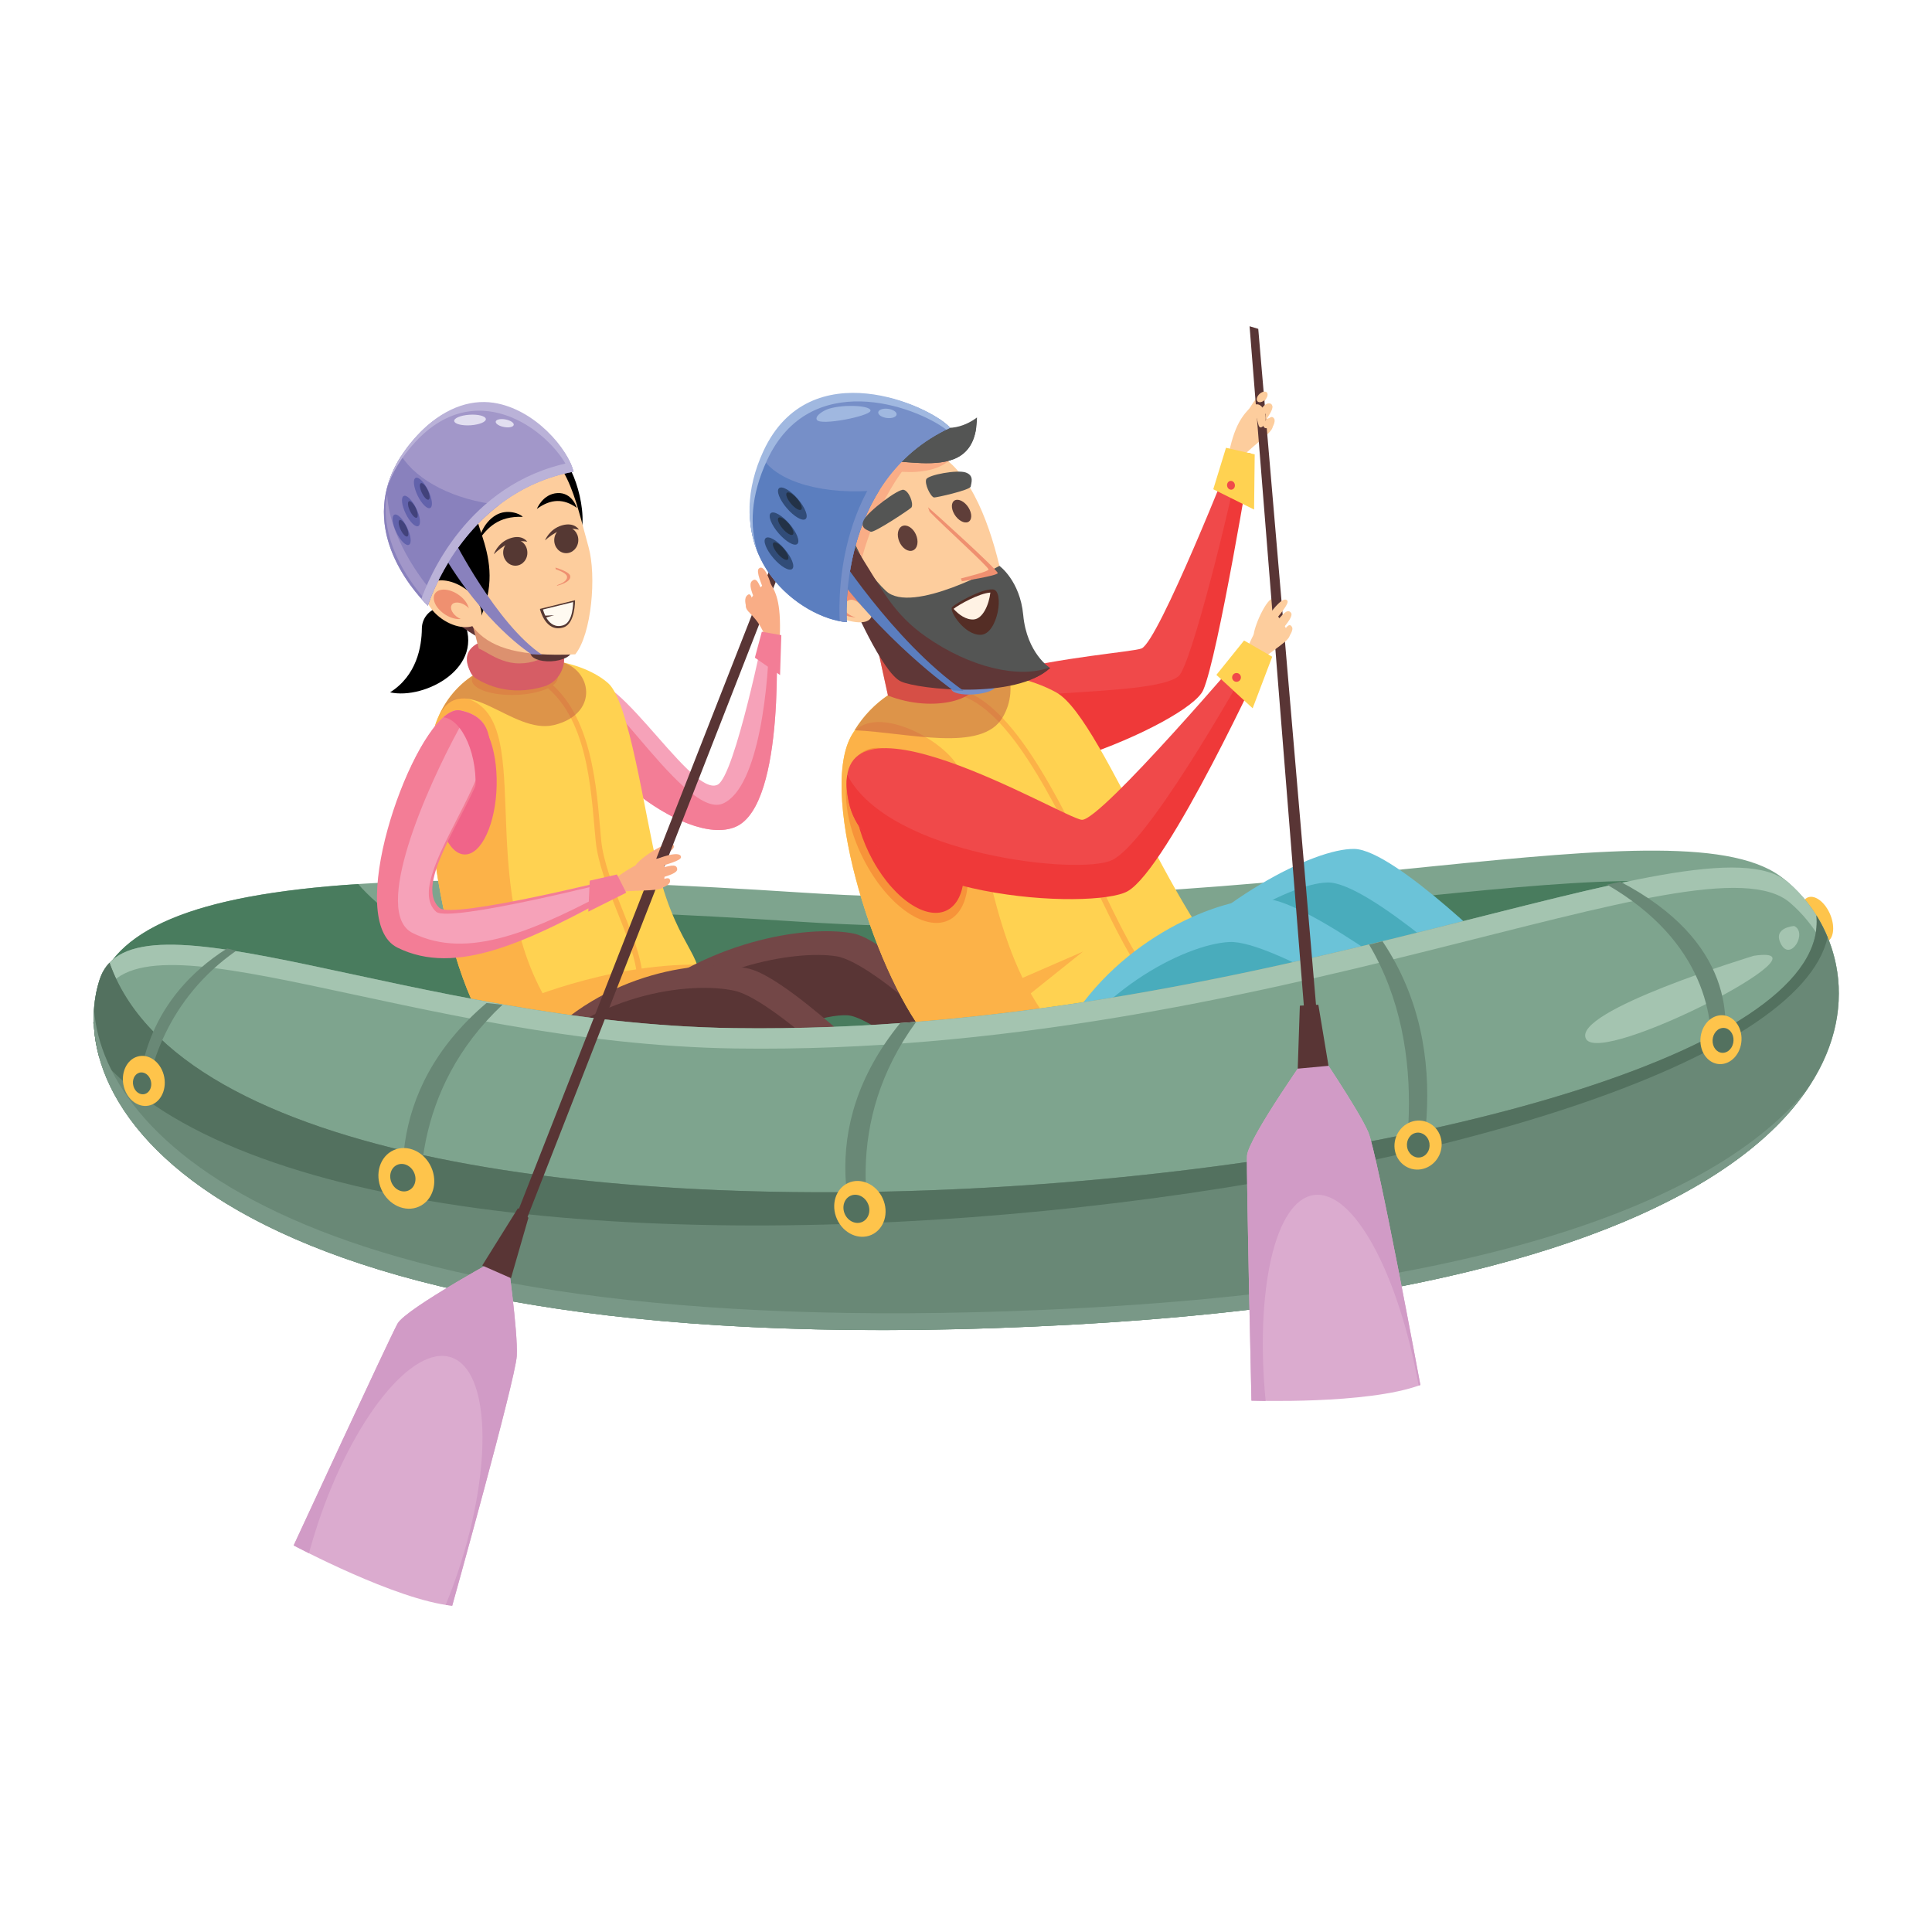 <svg enable-background="new 0 0 125 125" viewBox="0 0 125 125" xmlns="http://www.w3.org/2000/svg"><g fill="#fdcd9d"><path d="m81.026 26.231c-.601.618-1.199 1.219-1.597 3.521l.662.135c.693-.895 2.199-1.843 2.243-2.245.014-.136-1.105-1.623-1.308-1.411z"/><path d="m82.057 28.003c.276-.273.504-.739.378-.92-.198-.284-.398.072-.545.413-.243.565.167.507.167.507z"/><path d="m81.304 26.736c.218-.329.828-1.129.668-1.309-.284-.321-.913.617-1.111.981-.3.552.443.328.443.328z"/><path d="m81.879 27.209c.24-.356.576-.834.402-1.017-.281-.295-.571.23-.856.581-.427.539.454.436.454.436z"/><path d="m82.282 40.635c-.737-.313.517-1.515.236-1.855-.386-.474-1.353 1.61-1.407 2.314-.056.693 1.171-.459 1.171-.459z"/></g><path d="m32.101 41.285s-2.814.228-1.58 2.337c1.795-.044 1.58-2.337 1.58-2.337z" fill="#f06489"/><path d="m25.237 44.795c2.266.495 6.244-1.636 4.717-4.72-.004-.008-.008-.015-.011-.023-.288-.578-.935-.883-1.565-.738-.629.145-1.078.703-1.084 1.349-.011 1.187-.333 3.045-2.057 4.132z"/><path d="m118.371 59.069c-.364-.781-1.018-1.22-1.461-.98-.443.241-.506 1.071-.141 1.853.364.783 1.017 1.223 1.46.98.442-.241.506-1.07.142-1.853z" fill="#fec44b"/><path d="m26.066 32.714c-.763 5.34 4.756 8.929 6.312 9.05l4.257-10.324c-2.254-7.625-9.809-4.056-10.569 1.274z" fill="#5f3434"/><path d="m36.656 29.978c-1.044-1.361-2.333-1.221-2.553-.791l2.658 6.397c1.676-.617.744-4.5-.105-5.606z"/><path d="m37.463 44.606c1.589-3.041 7.145 7.105 8.97 6.162 1.115-.576 3.037-10.076 3.037-10.076l.736.054s.687 11.309-2.603 12.744c-3.516 1.534-11.822-5.665-10.14-8.884z" fill="#f6a2b9"/><path d="m50.207 40.746-.435-.032c.01 3.376-.643 10.245-2.998 11.274-2.673 1.166-8.885-10.411-9.49-6.841-.636 3.414 6.988 9.798 10.32 8.343 3.29-1.436 2.603-12.744 2.603-12.744z" fill="#f37d96"/><path d="m115.481 56.924c-6.355-5.447-32.953 2.82-63.639.823s-43.98-.333-45.638 6.581l42.732 9.217c32.321 3.085 72.901-11.174 66.545-16.621z" fill="#7ea48e"/><path d="m114.487 58.905c-6.356-5.447-32.139 2.722-62.824.726-30.685-1.997-43.98-.332-45.637 6.58l42.732 9.217c32.32 3.087 72.085-11.076 65.729-16.523z" fill="#497c5e"/><path d="m71.607 69.548c-23.299-.706-42.94-5.934-48.43-12.35-10.735.698-15.972 2.958-16.972 7.129l42.732 9.217c16.393 1.565 34.698-1.308 47.932-5.229-7.386 1.046-16.021 1.514-25.262 1.233z" fill="#497c5e"/><path d="m39.348 44.202c-1.605-1.414-5.029-2.081-7.718-1.033-1.518.593-2.782 1.851-3.401 3.536-1.314 3.576.23 16.807 4.238 21.175 0 0 11.004-2.207 12.32-3.942s-.919-2.287-2.208-7.666c-.912-3.805-1.868-10.869-3.231-12.07z" fill="#ffd251"/><path d="m36.078 43.92c.103-.577-1.054-1.045-2.584-1.045s-2.855.468-2.957 1.045c-.103.576 1.054 1.044 2.584 1.044 1.531 0 2.854-.468 2.957-1.044z" fill="#fcb248"/><path d="m41.496 64.304-.348-.089c.339-1.332-.411-3.214-1.205-5.206-.621-1.558-1.264-3.169-1.403-4.607-.028-.286-.054-.589-.082-.905-.287-3.307-.682-7.837-3.952-9.632l.172-.314c3.439 1.888 3.86 6.718 4.138 9.916.028.314.053.616.081.901.135 1.387.768 2.975 1.38 4.51.816 2.046 1.587 3.981 1.219 5.426z" fill="#fcb248"/><path d="m30.643 45.368c-1.089-.55-1.947.065-2.414 1.337-1.314 3.576.23 16.807 4.238 21.175 0 0 2.023-.407 4.436-1.006-6.844-7.955-2.087-19.397-6.26-21.506z" fill="#fcb248"/><path d="m33.813 64.747 2.208 2.842 10.434-5.115c-6.156-.508-12.642 2.273-12.642 2.273z" fill="#fcb248"/><path d="m32.134 50.82c.056-2.465-.773-4.464-1.851-4.464-1.077 0-1.997 1.999-2.053 4.464-.056 2.466.773 4.465 1.851 4.465 1.079 0 1.997-1.999 2.053-4.465z" fill="#f06489"/><path d="m40.883 65.03c5.412-4.467 11.787-5.155 14.352-4.629 2.598.534 9.088 7.669 9.088 7.669s-25.86-1.042-23.44-3.04z" fill="#734747"/><path d="m39.976 67.13c5.209-4.703 11.547-5.672 14.133-5.26 2.619.418 9.419 7.259 9.419 7.259s-25.882.104-23.552-1.999z" fill="#593535"/><path d="m47.842 69.167c2.427-2.705 5.638-3.55 6.992-3.478 1.372.072 5.247 3.224 5.247 3.224s-13.325 1.464-12.239.254z" fill="#497c5e"/><path d="m34.639 67.816c4.409-5.039 10.992-5.78 13.806-5.144 2.815.636 10.532 8.443 10.532 8.443s-26.244-1.119-24.338-3.299z" fill="#734747"/><path d="m33.742 69.253c4.409-5.04 10.992-5.78 13.807-5.145s10.532 8.442 10.532 8.442-26.246-1.118-24.339-3.297z" fill="#593535"/><path d="m60.42 49.277c2.142 1.939 16.024-2.828 16.979-5 .957-2.176 3.56-14.925 3.56-14.925l-1.149-.13s-4.847 12.298-5.956 12.735c-1.113.44-18.756 1.346-13.434 7.32z" fill="#f0494a"/><path d="m80.249 29.272c-.687 3.742-3.209 13.807-3.986 14.466-1.799 1.522-13.881.599-16.74 2.853-.259.757-.054 1.666.897 2.686 2.979 3.195 16.472-2.454 17.428-4.627.956-2.175 3.111-15.298 3.111-15.298z" fill="#ef3939"/><path d="m68.366 44.815c-3.133-1.77-10.396-2.556-13.309 2.837-2.134 3.948 1.778 15.951 5.182 19.763l21.245-3.132c-4.675-2.179-9.986-17.698-13.118-19.468z" fill="#ffd251"/><path d="m74.414 63.471c-1.039-.848-2.284-3.443-3.725-6.447-2.498-5.206-5.607-11.687-9.078-12.15l.048-.357c3.663.491 6.819 7.068 9.354 12.353 1.422 2.965 2.651 5.525 3.628 6.324z" fill="#fcb248"/><path d="m62.113 49.841c-.927-2.051-5.808-4.501-7.056-2.189-2.134 3.948 1.778 15.951 5.182 19.763l7.8-1.15c-4.009-4.909-4.222-12.655-5.926-16.424z" fill="#fcb248"/><path d="m61.31 52.173c-1.627-2.949-4.123-4.501-5.575-3.465-1.453 1.037-1.312 4.269.314 7.219 1.627 2.951 4.122 4.501 5.575 3.465 1.452-1.036 1.312-4.27-.314-7.219z" fill="#f79339"/><path d="m61.185 52.311c-1.457-2.642-3.692-4.032-4.993-3.104s-1.175 3.822.283 6.465c1.456 2.641 3.691 4.031 4.992 3.103 1.301-.929 1.175-3.823-.282-6.464z" fill="#ef3939"/><path d="m74.002 63.597c4.517-5.371 11.01-8.726 13.628-8.671 2.652.056 9.976 7.43 9.976 7.43s-25.624 3.642-23.604 1.241z" fill="#6bc3d8"/><path d="m72.611 66.277c4.311-5.538 10.672-9.134 13.29-9.18 2.651-.045 10.251 7.047 10.251 7.047s-25.468 4.609-23.541 2.133z" fill="#49acbc"/><path d="m69.074 66.361c3.427-5.752 9.929-8.321 12.812-8.205 2.883.117 11.722 7.056 11.722 7.056s-26.016 3.637-24.534 1.149z" fill="#6bc3d8"/><path d="m67.519 70.268c2.896-6.036 9.142-9.179 12.023-9.321 2.883-.142 12.309 5.974 12.309 5.974s-25.584 5.957-24.332 3.347z" fill="#49acbc"/><path d="m6.448 63.375c2.089-6.406 20.3 2.849 41.035 3.144 34.137.487 62.643-14.22 68.211-9.429 7.138 6.142 6.961 25.714-46.422 28.619-54.885 2.987-65.547-13.981-62.824-22.334z" fill="#7ea48e"/><path d="m116.082 59.912s-1.449.09-.837 1.196c.613 1.106 1.725-.771.837-1.196z" fill="#a4c4b0"/><path d="m113.476 61.837s-11.846 3.589-10.859 5.384c.988 1.796 16.423-6.193 10.859-5.384z" fill="#a4c4b0"/><path d="m6.568 64.692c2.089-6.406 20.299 2.849 41.035 3.145 34.137.486 62.644-14.221 68.212-9.43 1.562 1.344 2.773 3.331 3.154 5.646-.068-2.874-1.423-5.37-3.274-6.962-5.568-4.791-34.075 9.916-68.211 9.429-20.736-.295-38.946-9.55-41.035-3.144-.385 1.181-.501 2.534-.264 3.979-.019-.952.117-1.849.383-2.663z" fill="#a4c4b0"/><path d="m89.377 81.633c1.701-4.995 3.289-13.614-.795-20.517l.862-.22c4.901 7.3 2.551 16.079.48 20.892-.176-.066-.359-.118-.547-.155z" fill="#698876"/><path d="m110.63 68.94c.405-2.987-.337-8.042-6.652-11.703l.86-.188c7.3 3.827 7.274 9.032 6.42 11.941-.206-.028-.416-.042-.628-.05z" fill="#698876"/><path d="m117.52 59.227c1.726 17.031-101.506 28.515-110.433 3.062-.281.297-.498.656-.639 1.087-2.723 8.352 7.939 25.321 62.825 22.334 48.213-2.625 53.025-18.842 48.247-26.483z" fill="#698876"/><path d="m118.248 60.641c-.207-.497-.45-.97-.727-1.414 1.726 17.031-101.506 28.515-110.433 3.062-.281.297-.498.656-.639 1.087-.474 1.455-.541 3.172-.039 5.001 17.718 20.661 108.148 8.493 111.838-7.736z" fill="#53715f"/><path d="m69.675 84.646c-49.016 2.548-62.982-10.545-63.591-19.358-.607 8.762 12.222 23.195 63.189 20.421 29.965-1.631 43.162-8.513 47.714-15.322-5.164 6.473-18.578 12.766-47.312 14.259z" fill="#799887"/><path d="m29.783 45.968c-2.618-.534-7.705 13.317-3.927 15.18 3.778 1.864 8.23-.14 14.457-3.595l-.303-.756s-10.832 2.751-11.656 2.014c-2.664-2.386 6.992-11.71 1.429-12.843z" fill="#f6a2b9"/><path d="m29.649 46.147c5.564 1.134-4.094 10.458-1.43 12.844.824.737 11.657-2.014 11.657-2.014l.268.671c.056-.032.112-.063.169-.094l-.303-.756s-10.742 2.686-11.567 1.948c-1.724-1.545 1.738-5.939 2.842-9.174.602-1.763.459-3.204-1.502-3.604-.548-.113-1.205.409-1.865 1.316.615-.796 1.22-1.241 1.731-1.137z" fill="#f37d96"/><path d="m26.702 60.368c-2.662-1.313.856-9.331 3.073-13.368.325-.593.044-1.024-.718-.861-2.725 1.619-6.794 13.47-3.341 15.173 3.777 1.864 8.371-.303 14.597-3.758l-.131-.328c-5.665 3.088-9.931 4.893-13.48 3.142z" fill="#f37d96"/><path d="m54.916 51.893c1.348 6.339 15.584 6.449 17.757 5.217 2.622-1.485 9.229-14.74 9.229-14.74l-1.008-.614s-9.685 11.384-10.899 11.285c-1.213-.1-16.868-9.568-15.079-1.148z" fill="#f0494a"/><path d="m81.333 42.024c-1.756 3.149-7.128 12.539-9.384 13.625-2.07.996-14.434-.312-17.131-5.513-.077.471-.052 1.05.098 1.757 1.348 6.339 15.867 7.003 18.04 5.77 2.623-1.486 8.946-15.293 8.946-15.293z" fill="#ef3939"/><path d="m42.394 56.181c-.45-.664 1.256-.992 1.204-1.429-.068-.608-2.01.617-2.438 1.179-.422.552 1.234.25 1.234.25z" fill="#f9ad86"/><path d="m50.179 35.872-20.309 51.784.726.125 20.12-51.476z" fill="#593535"/><path d="m49.758 37.613c.4.626.796 1.231.692 3.688l-.872.059c-.543-1.555-1.372-1.728-1.32-2.176.02-.15 1.366-1.788 1.5-1.571z" fill="#f9ad86"/><path d="m48.436 39.573c-.197-.29-.304-.795-.142-.999.251-.32.356.058.415.425.098.609-.273.574-.273.574z" fill="#f9ad86"/><path d="m49.408 38.154c-.126-.342-.502-1.171-.319-1.361.32-.33.679.628.778 1.001.151.567-.459.36-.459.36z" fill="#f9ad86"/><path d="m48.785 38.686c-.142-.378-.346-.882-.143-1.083.322-.319.469.229.651.594.268.555-.508.489-.508.489z" fill="#f9ad86"/><path d="m29.258 103.891s4.085-14.616 4.177-16.159c.091-1.544-.636-6.627-.636-6.627s-6.536 3.54-7.081 4.538c-.545.999-6.718 14.345-6.718 14.345s6.627 3.54 10.258 3.903z" fill="#dbabcf"/><path d="m32.798 81.105s-6.536 3.54-7.081 4.538c-.545.999-6.718 14.345-6.718 14.345s.375.2.99.507c.168-.623.358-1.254.569-1.891 2.254-6.791 6.117-11.618 8.629-10.784 2.512.833 2.722 7.012.469 13.802-.254.765-.529 1.504-.82 2.213.144.023.285.042.422.055 0 0 4.085-14.616 4.177-16.159.09-1.543-.637-6.626-.637-6.626z" fill="#d19bc6"/><path d="m35.01 39.31-4.847-.508 1.286 4.996c2.155.927 4.936.359 4.583-.998z" fill="#fdcd9d"/><path d="m30.822 43.91c-.599-.36-.624-1.25-.179-1.885.314-.449 1.324.897 2.962.897 1.75 0 2.483-1.279 2.782-.771.3.509.037 1.901-1.213 2.27-2.221.656-3.754-.151-4.352-.511z" fill="#f06489"/><path d="m61.591 40.672-5.175-.39 1.036 4.72c2.985 1.175 6.189.213 5.678-1.159z" fill="#f0494a"/><path d="m57.484 83.159c-1.606-3.799-2.927-10.602 1.789-17.042l-1.035.08c-5.614 6.914-3.365 13.611-1.351 17.19.192-.088.392-.164.597-.228z" fill="#698876"/><path d="m27.629 81.432c-.884-4.028-.936-10.958 4.88-16.426l-1.032-.112c-6.786 5.77-5.801 12.765-4.476 16.653.205-.051.414-.088.628-.115z" fill="#698876"/><path d="m9.325 71.828c.23-2.687 1.494-7.198 5.958-10.314l-.59-.151c-5.094 3.24-5.819 7.864-5.761 10.493.131-.018.261-.027.393-.028z" fill="#698876"/><path d="m57.115 77.545c-.417-.926-1.419-1.378-2.237-1.009-.817.369-1.141 1.419-.723 2.346.417.926 1.418 1.379 2.236 1.009.817-.37 1.142-1.419.724-2.346z" fill="#fec44b"/><path d="m93.198 73.539c-.266-.823-1.13-1.245-1.931-.942-.8.302-1.234 1.213-.968 2.036.266.822 1.13 1.245 1.931.942.801-.301 1.234-1.213.968-2.036z" fill="#fec44b"/><path d="m112.663 66.987c-.104-.858-.778-1.431-1.506-1.277-.727.154-1.232.977-1.128 1.836.104.86.778 1.433 1.506 1.278s1.234-.976 1.128-1.837z" fill="#fec44b"/><path d="m27.899 75.514c-.454-1.007-1.543-1.499-2.432-1.098-.888.4-1.241 1.543-.787 2.55s1.543 1.499 2.433 1.099c.889-.401 1.241-1.543.786-2.551z" fill="#fec44b"/><path d="m10.593 69.543c-.233-.868-.998-1.396-1.71-1.18-.711.216-1.099 1.096-.865 1.964.233.869.998 1.396 1.709 1.179.712-.216 1.1-1.095.866-1.963z" fill="#fec44b"/><path d="m80.847 21.109 4.306 53.9.826-.243-4.57-53.489z" fill="#593535"/><path d="m91.897 89.609s-2.768-14.922-3.366-16.348c-.598-1.425-3.49-5.67-3.49-5.67s-4.309 6.055-4.358 7.193c-.049 1.137.285 15.837.285 15.837s7.508.261 10.929-1.012z" fill="#dbabcf"/><path d="m85.003 77.319c2.557-.363 5.472 5.04 6.784 12.327.036-.013.074-.025.11-.037 0 0-2.768-14.922-3.366-16.348-.598-1.425-3.49-5.67-3.49-5.67s-4.309 6.055-4.358 7.193c-.049 1.137.285 15.837.285 15.837s.345.012.918.019c-.685-7.175.607-12.962 3.117-13.321z" fill="#d19bc6"/><path d="m65.778 63.436 4.292-1.869-3.59 2.872z" fill="#fcb248"/><path d="m78.498 31.654.824-2.682 1.857.424-.04 3.572z" fill="#ffd251"/><path d="m79.405 31.488c.049.149.195.231.327.181.132-.049.201-.211.151-.361-.048-.149-.194-.23-.327-.18-.131.05-.199.211-.151.36z" fill="#f0494a"/><path d="m64.88 46.4c.578-.998.6-2.027.342-2.983-.245.061-.487.123-.726.189-.499-.066-1.014-.105-1.535-.112l-1.369-2.822-5.175-.39 1.032 4.704c-.827.562-1.566 1.304-2.156 2.261 3.466.152 8.239 1.481 9.587-.847z" fill="#bd5643" opacity=".5"/><path d="m58.338 42.951c.973.711 6.817.2 7.166-.766.026-.82-1.044-12.851-6.211-13.218-3.952-.28-5.871 2.057-5.676 4.745.194 2.69 3.339 8.232 4.721 9.239z" fill="#fdcd9d"/><path d="m58.082 30.494s2.131.314 3.298-.673l-2.715-.09z" fill="#f9ad86"/><path d="m55.771 36.102s.942-3.904 3.388-6.574l-1.122-.179-2.895 5.563z" fill="#f9ad86"/><path d="m64.404 44.388c-.017-.241-.666-.39-1.452-.334-.785.057-1.406.297-1.389.538.017.24.667.391 1.451.335.786-.057 1.408-.298 1.39-.539z" fill="#768fc8"/><path d="m55.042 38.758s2.147 4.41 3.374 4.964c1.125.506 7.311 1.566 9.523-.503 0 0-1.504-.941-1.737-3.429-.208-2.221-1.539-3.178-1.539-3.178s-5.657 3.185-7.335 1.626c-1.678-1.557-2.466-4.169-3.449-3.032-.981 1.136 1.163 3.552 1.163 3.552z" fill="#545554"/><path d="m60.247 27.409c-1.525-.796-10.442.695-9.425 3.989 0 0-3.712 1.606 3.036 6.302l2.409-.644c-.703-1.339-3.16-5.548-1.146-6.903 2.014-1.357 8.028 1.915 8.09-3.145.001.001-1.44 1.197-2.964.401z" fill="#545554"/><path d="m58.052 28.953c-.89-.321-1.621-.826-2.141-1.418-2.781.581-5.695 1.903-5.09 3.864 0 0-3.712 1.606 3.036 6.302l2.409-.644c-.703-1.339-3.16-5.548-1.146-6.903 1.912-1.288 7.426 1.591 8.033-2.443-.762 1.444-2.981 2.004-5.101 1.242z" fill="#545554"/><path d="m59.926 41.206c-2.124-1.479-2.879-3.103-4.237-5.244-.673-.961-1.227-1.431-1.81-.756-.982 1.136 1.162 3.552 1.162 3.552s2.027 4.782 3.255 5.335c1.125.506 7.431 1.194 9.643-.874 0 0-.018-.012-.044-.029-1.965.72-5.104.015-7.969-1.984z" fill="#5f3737"/><path d="m55.252 37.709c-1.536-1.314-2.582-.642-2.692.575-.111 1.217 3.624 2.794 3.863 1.494.152-.822-.816-1.766-1.171-2.069z" fill="#fdcd9d"/><path d="m55.104 38.304c-.982-.842-1.652-.411-1.723.369-.072.778 2.318 1.787 2.471.955.098-.527-.521-1.131-.748-1.324z" fill="#ef9070"/><path d="m55.614 39.058c-.518-.473-.929-.22-1.014.225-.087.448 1.232 1.004 1.369.527.086-.302-.235-.642-.355-.752z" fill="#fdcd9d"/><path d="m56.155 77.874c-.21-.468-.715-.695-1.128-.508-.412.187-.576.717-.367 1.184.21.466.715.694 1.128.508.413-.188.577-.717.367-1.184z" fill="#53715f"/><path d="m92.45 73.827c-.138-.421-.559-.647-.94-.505-.38.143-.576.6-.438 1.022s.559.648.939.505c.381-.142.578-.599.439-1.022z" fill="#53715f"/><path d="m112.152 67.169c-.053-.438-.397-.729-.767-.651-.371.079-.628.498-.575.936.054.438.397.729.767.651.372-.078.629-.497.575-.936z" fill="#53715f"/><path d="m26.791 75.865c-.206-.455-.697-.679-1.1-.496-.401.183-.559.699-.354 1.156.206.457.698.679 1.1.496.403-.182.561-.7.354-1.156z" fill="#53715f"/><path d="m9.758 69.923c-.101-.379-.436-.611-.749-.517-.311.093-.482.476-.379.856.102.38.436.611.749.518.31-.094.481-.478.379-.857z" fill="#53715f"/><path d="m54.784 40.252s-.674-9.162 6.686-12.572c-1.301-1.473-9.02-4.838-12.014 1.59-3.152 6.765 2.411 10.758 5.328 10.982z" fill="#768fc8"/><path d="m56.899 31.712c-3.557.354-6.607-.512-7.587-2.108-2.818 6.561 2.604 10.429 5.472 10.649 0-.001-.338-4.637 2.115-8.541z" fill="#5b7ebf"/><path d="m30.732 51.456c1.286-2.603 1.532-4.983-.949-5.488-.333-.069-.707.099-1.096.441 1.193.126 2.315 2.459 2.045 5.047z" fill="#f06489"/><path d="m35.847 46.909c2.812-.688 2.512-3.372.635-4.035.038-.291.003-.555-.097-.722-.11-.187-.281-.13-.539.015l-.836-2.857-3.448-.361c-.45.034-.892.087-1.321.151l.654 2.538c-.554.304-.976.865-.429 1.881.01.02.02.039.031.057.009.017.015.031.024.046h.008c.02.03.04.058.062.086-.938.613-1.71 1.512-2.199 2.617 1.562-3.125 4.739 1.249 7.455.584z" fill="#bd5643" opacity=".5"/><path d="m36.992 42.115c0-.334-.597-.576-1.334-.541-.737.036-1.335.336-1.335.671 0 .334.597.576 1.335.541.737-.037 1.334-.336 1.334-.671z" fill="#593535"/><path d="m37.219 42.335c1.059-1.297 1.382-5.088.86-6.944-.861-3.057-1.389-6.476-4.475-6.883-5.281-.697-5.561 5.876-4.766 7.977 1.351 3.568 1.27 6.17 8.381 5.85z" fill="#fdcd9d"/><path d="m31.151 39.82c1.795-4.398-1.713-6.552-.12-9.064l-3.664 2.699c0-.001.224 6.154 3.784 6.365z"/><path d="m30.249 38.206c-.866-.689-1.975-.866-2.478-.391-.502.473-.208 1.417.659 2.106.865.689 1.975.864 2.478.39.502-.474.207-1.416-.659-2.105z" fill="#fdcd9d"/><path d="m29.776 38.562c-.545-.435-1.243-.546-1.559-.247-.316.298-.129.892.417 1.325.545.435 1.244.546 1.56.248.315-.298.128-.892-.418-1.326z" fill="#ef9070"/><path d="m30.203 39.231c-.327-.26-.745-.326-.932-.148-.188.179-.076.535.251.794.327.26.745.326.932.147.189-.177.076-.532-.251-.793z" fill="#fdcd9d"/><path d="m27.681 39.191s2.199-7.305 9.424-8.675c-.516-2.276-5.724-7.095-10.114-2.337-4.606 4.989-.586 9.716.69 11.012z" fill="#a297c9"/><path d="m25.966 29.494c-2.888 4.483.552 8.516 1.715 9.697 0 0 1.172-3.884 4.609-6.52-2.907-.326-5.289-1.55-6.324-3.177z" fill="#8981bd"/><path d="m48.84 42.553 1.63 1.124.081-2.582-1.261-.222z" fill="#f37d96"/><path d="m53.868 35.316-.461.891c3.501 5.097 8.265 8.466 8.265 8.466l.673.022c-4.621-3.246-8.477-9.379-8.477-9.379z" fill="#5b7ebf"/><path d="m29.297 34.793-.783.811c2.776 4.798 5.866 6.724 5.866 6.724l.691.033c-2.944-1.959-5.774-7.568-5.774-7.568z" fill="#8981bd"/><path d="m61.47 27.68c-.157-.176-.407-.38-.728-.592-6.569 3.561-6.499 11.492-6.412 13.1.156.029.309.052.454.063 0 .001-.674-9.161 6.686-12.571z" fill="#768fc8"/><path d="m49.635 29.764c2.762-5.928 9.537-3.527 11.595-1.963.08-.039.156-.082.24-.12-1.301-1.473-9.076-4.939-12.071 1.489-1.196 2.568-1.079 4.835-.385 6.551-.516-1.632-.464-3.631.621-5.957z" fill="#a0b8e0"/><path d="m50.75 35.511c-.474-.551-1.016-.862-1.211-.695-.195.168.032.749.506 1.3.474.55 1.016.861 1.21.695.195-.169-.031-.75-.505-1.3z" fill="#314c78"/><path d="m50.697 35.489c-.257-.3-.551-.468-.656-.375-.105.092.018.412.275.711.257.301.55.469.655.376.106-.092-.017-.412-.274-.712z" fill="#233247"/><path d="m51.078 33.895c-.473-.551-1.015-.861-1.211-.694-.194.168.032.749.506 1.3.474.55 1.017.86 1.211.694.196-.168-.032-.748-.506-1.3z" fill="#314c78"/><path d="m51.026 33.874c-.257-.3-.55-.468-.656-.376-.105.093.017.412.274.712s.551.469.656.376c.106-.093-.017-.412-.274-.712z" fill="#233247"/><path d="m51.617 32.28c-.474-.551-1.016-.862-1.211-.695-.195.168.031.749.505 1.299.475.551 1.017.861 1.211.695.196-.167-.031-.748-.505-1.299z" fill="#314c78"/><path d="m51.565 32.259c-.257-.301-.55-.469-.656-.376s.018.412.275.713c.257.3.55.468.655.375s-.018-.412-.274-.712z" fill="#233247"/><path d="m53.648 26.44c-.373.111-.954.48-.795.728.245.386 3.339-.231 3.462-.574.122-.343-1.62-.464-2.667-.154z" fill="#a0b8e0"/><path d="m58.01 26.819c.02-.164-.23-.329-.558-.37-.328-.04-.61.06-.63.225-.02.164.23.33.558.37.327.04.61-.061.63-.225z" fill="#a0b8e0"/><path d="m26.87 28.597c4.167-4.515 9.068-.405 9.997 1.97.079-.017.156-.036.237-.051-.326-1.442-2.485-4.054-5.176-4.458-1.559-.234-3.328.375-4.939 2.121-1.087 1.178-1.689 2.341-1.964 3.447.316-.981.895-1.998 1.845-3.029z" fill="#bab2d8"/><path d="m27.591 38.892.27-.719s-2.633-2.992-2.812-6.161c-.001 0-.868 3.021 2.542 6.88z" fill="#a297c9"/><path d="m26.332 34.11c-.26-.538-.625-.9-.815-.809s-.133.602.126 1.14c.26.538.625.9.815.808.19-.09.134-.6-.126-1.139z" fill="#6262ab"/><path d="m26.294 34.082c-.14-.293-.337-.488-.441-.437-.103.052-.073.331.067.625.14.293.337.489.441.437.104-.053.073-.332-.067-.625z" fill="#42427b"/><path d="m26.936 32.897c-.26-.537-.624-.899-.815-.808-.19.091-.133.601.126 1.139.26.538.625.9.815.809s.134-.601-.126-1.14z" fill="#6262ab"/><path d="m26.899 32.869c-.141-.293-.337-.488-.441-.437-.103.053-.073.331.067.624.14.294.338.489.44.439.104-.053.073-.333-.066-.626z" fill="#42427b"/><path d="m27.707 31.729c-.26-.537-.624-.899-.815-.808s-.134.601.126 1.138c.259.538.624.9.814.809.191-.091.135-.601-.125-1.139z" fill="#6262ab"/><path d="m27.669 31.701c-.14-.293-.337-.489-.441-.438-.103.052-.074.332.067.625.14.292.337.489.44.438.106-.052.075-.332-.066-.625z" fill="#42427b"/><path d="m85.297 65.007-1.197.06-.137 4.075 1.991-.184z" fill="#593535"/><path d="m34.189 78.788-.675-.618-2.314 3.708 1.861.818z" fill="#593535"/><path d="m36.891 29.927c-6.703 1.35-9.204 7.61-9.626 8.817.156.178.298.327.417.448 0 0 2.199-7.305 9.424-8.675-.043-.183-.116-.383-.215-.59z" fill="#bab2d8"/><path d="m31.434 27.104c-.027-.188-.507-.309-1.072-.27-.565.04-1.001.223-.974.411.026.188.506.309 1.071.27.566-.04 1.002-.222.975-.411z" fill="#e2dff0"/><path d="m33.241 27.477c.009-.138-.247-.293-.569-.345-.323-.053-.591.018-.6.156-.008.139.247.293.57.345.322.054.59-.017.599-.156z" fill="#e2dff0"/><path d="m59.252 34.566c-.198-.427-.591-.659-.88-.528-.286.132-.37.578-.186 1.007.188.439.588.696.887.563.304-.134.381-.604.179-1.042z" fill="#5f3e39"/><path d="m62.66 32.836c-.241-.382-.633-.587-.88-.466-.243.118-.26.52-.03.905.234.391.634.618.891.497.258-.123.264-.546.019-.936z" fill="#5f3e39"/><path d="m59.918 32.77c.222.173 4.264 3.954 4.209 4.12-.055.168-2.042.639-2.042.639z" fill="#fdcd9d"/><path d="m60.043 32.819.104.291c.959.99 3.856 3.605 3.811 3.74-.044.131-1.235.437-1.79.574l.069.185s2.264-.353 2.315-.526c.051-.17-4.286-4.09-4.509-4.264z" fill="#ef9070"/><path d="m64.236 38.134c.763.047.335 2.88-.766 2.937-1.065.055-2.092-1.571-1.869-1.794s1.881-1.19 2.635-1.143z" fill="#542d25"/><path d="m62.995 40.079c.596-.039.996-.967 1.081-1.739-.733.043-2.059.793-2.38 1.053.338.379.816.719 1.299.686z" fill="#fff2e4"/><path d="m58.97 32.833c-.055.086-2.434 1.678-2.638 1.569-.201-.109-.728-.214-.433-.778.292-.56 2.218-2.004 2.561-1.935.348.069.671.894.51 1.144z" fill="#545554"/><path d="m60.428 32.187c.082.025 2.346-.476 2.377-.708.032-.23.243-.701-.313-.906-.54-.199-2.449.149-2.565.441-.115.292.264 1.103.501 1.173z" fill="#545554"/><path d="m30.993 34.911c.539-.743 1.241-1.538 2.832-1.47-.197-.229-1.032-.518-1.72-.124-.915.526-1.112 1.594-1.112 1.594z"/><path d="m31.953 35.857c.52-.496 1.131-.975 2.158-.811 0 0-.318-.496-1.12-.213s-1.038 1.024-1.038 1.024z" fill="#553833"/><path d="m37.322 32.86c-.857-.618-1.686-.592-2.587.067 0 0 .374-.97 1.332-1.025.96-.054 1.255.958 1.255.958z"/><path d="m35.94 36.719.01.105c.38.139.697.3.733.464.061.295-.373.486-.643.573l.002.033s.942-.209.848-.636c-.039-.192-.476-.388-.95-.539z" fill="#ef9070"/><path d="m34.118 35.698c-.031-.466-.408-.816-.841-.786-.43.033-.752.439-.72.902.036.465.412.817.844.784.43-.032.753-.436.717-.9z" fill="#553833"/><path d="m35.262 34.962c.547-.469 1.182-.915 2.192-.694 0 0-.287-.513-1.101-.275-.812.239-1.091.969-1.091.969z" fill="#553833"/><path d="m37.417 34.946c.004-.468-.34-.848-.77-.85-.43-.003-.783.377-.788.846-.005.466.339.847.77.848.432.002.784-.377.788-.844z" fill="#553833"/><path d="m37.205 38.834-2.273.563s.351 1.567 1.527 1.194c.768-.244.746-1.757.746-1.757z" fill="#553833"/><path d="m37.081 38.954-1.948.48s.302 1.341 1.309 1.022c.656-.208.639-1.502.639-1.502z" fill="#fffaf1"/><path d="m35.177 39.833.097.136.58-.167c-.001 0-.621.04-.677.031z" fill="#553833"/><path d="m82.291 39.613c-.642.577-1.273 1.135-1.954 3.454l.608.225c.786-.871 2.402-1.724 2.488-2.147.028-.144-.923-1.732-1.142-1.532z" fill="#fdcd9d"/><path d="m83.113 41.504c.309-.267.592-.739.479-.937-.173-.31-.411.044-.594.388-.305.571.115.549.115.549z" fill="#fdcd9d"/><path d="m82.502 40.134c.249-.318.93-1.088.791-1.273-.244-.323-.949.569-1.179.918-.349.53.388.355.388.355z" fill="#fdcd9d"/><path d="m83.017 40.655c.278-.351.665-.819.507-1.015-.251-.312-.59.2-.908.538-.476.517.401.477.401.477z" fill="#fdcd9d"/><path d="m42.812 55.512c-.856.117-1.691.224-3.557 1.759l.375.529c1.139-.28 2.956-.078 3.265-.379.104-.103.209-1.952-.083-1.909z" fill="#f9ad86"/><path d="m42.429 57.537c.405-.045.904-.278.922-.506.032-.353-.365-.192-.709-.012-.573.301-.213.518-.213.518z" fill="#f9ad86"/><path d="m42.693 56.062c.384-.123 1.381-.377 1.369-.608-.021-.405-1.105-.062-1.491.097-.586.241.122.511.122.511z" fill="#f9ad86"/><path d="m42.826 56.783c.427-.134 1.011-.304.989-.556-.033-.398-.6-.167-1.054-.065-.681.16.065.621.065.621z" fill="#f9ad86"/><path d="m78.7 43.664 1.791-2.224 1.822 1.05-1.266 3.335z" fill="#ffd251"/><path d="m79.718 43.828c0 .157.127.285.284.285s.285-.127.285-.285c0-.157-.128-.284-.285-.284-.157-.001-.284.127-.284.284z" fill="#f0494a"/><path d="m80.764 27.081c.768-.765.469.733.857.558.539-.239.213-1.697-.443-1.453-.538.201-.414.895-.414.895z" fill="#fdcd9d"/><path d="m81.837 25.871c.168-.156.226-.37.129-.475-.096-.106-.31-.064-.478.093s-.226.37-.129.475c.096.106.31.065.478-.093z" fill="#fdcd9d"/><path d="m82.129 26.635c.168-.157.226-.371.128-.475-.095-.106-.31-.065-.478.092-.169.157-.226.37-.13.477.098.105.312.062.48-.094z" fill="#fdcd9d"/><path d="m82.263 27.555c.168-.157.225-.371.129-.476s-.31-.064-.478.093-.225.37-.129.475c.096.107.31.064.478-.092z" fill="#fdcd9d"/><path d="m38.156 56.978-.092 2.005 2.453-1.225-.6-1.179z" fill="#f37d96"/></svg>